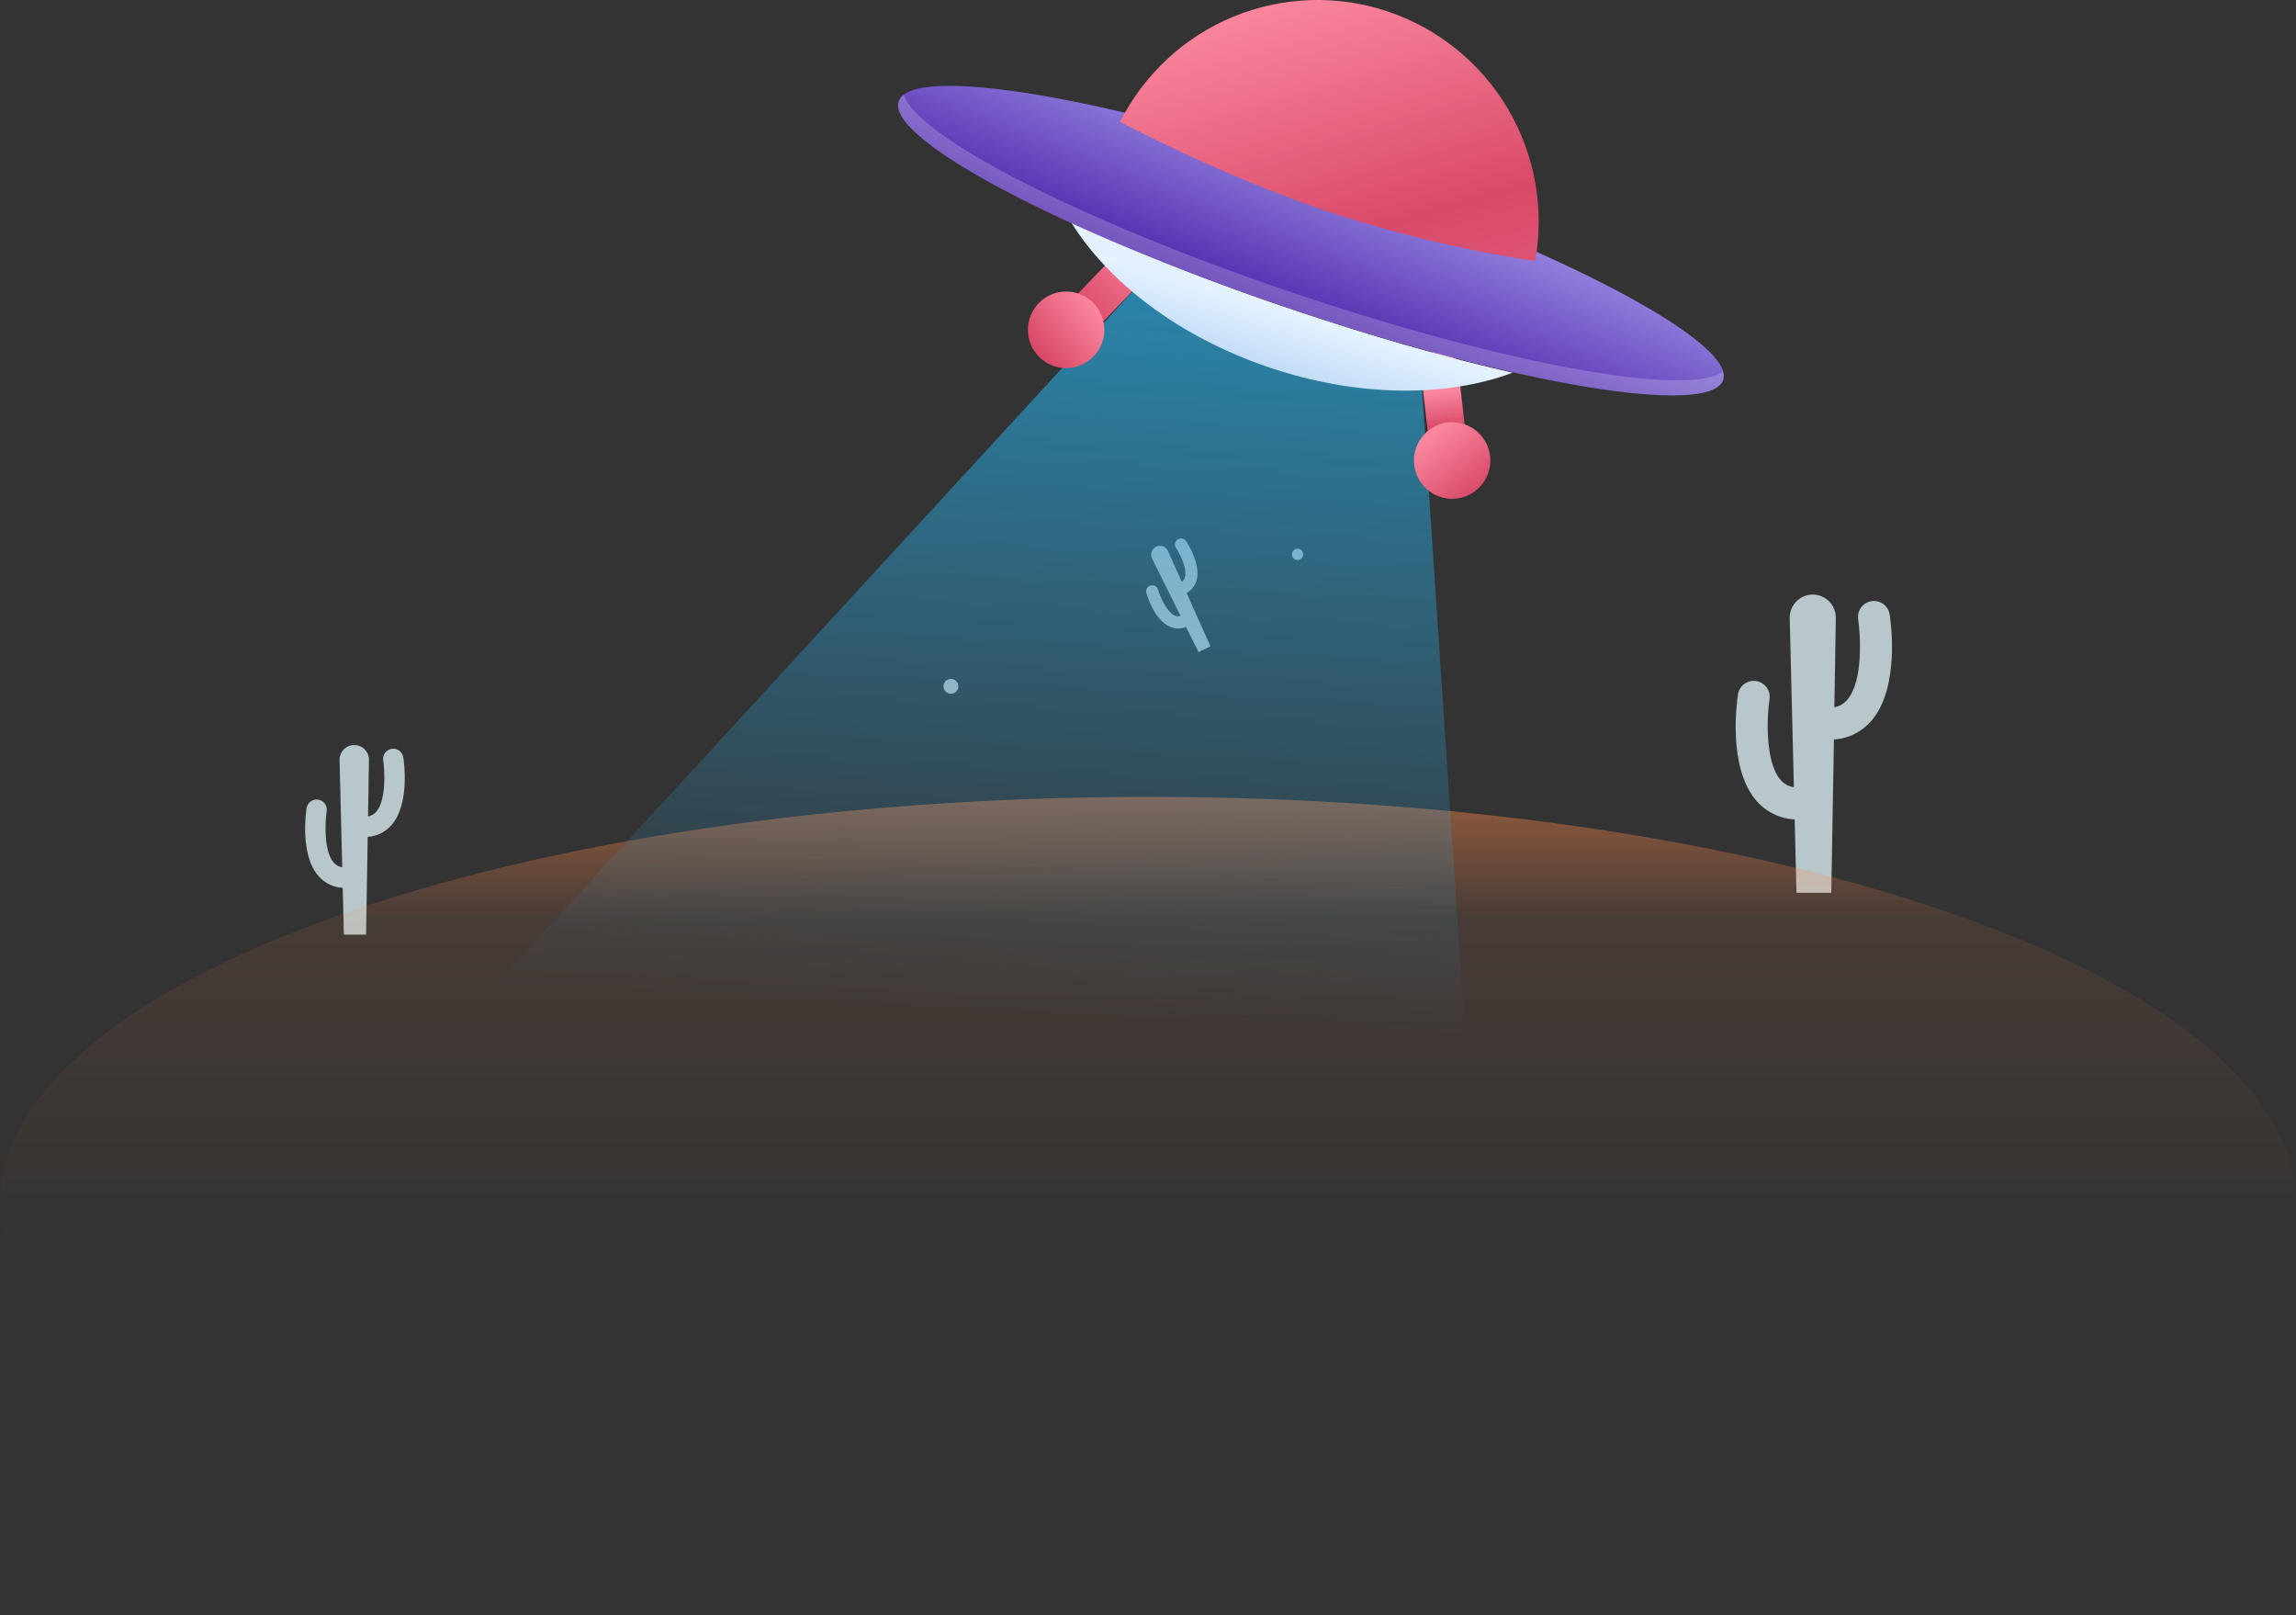 <svg width="300" height="211" viewBox="0 0 300 211" fill="none" xmlns="http://www.w3.org/2000/svg">
<rect x="0" y="0" width="300" height="211" fill="#333333" stroke="none"/>
<path d="M246.909 80.268C246.866 79.997 246.771 79.737 246.628 79.503C246.486 79.269 246.299 79.066 246.078 78.904C245.857 78.743 245.606 78.626 245.34 78.562C245.074 78.498 244.798 78.486 244.528 78.529C244.257 78.571 243.998 78.666 243.765 78.809C243.531 78.952 243.328 79.14 243.167 79.361C243.006 79.583 242.889 79.834 242.825 80.1C242.761 80.367 242.75 80.644 242.792 80.915C243.09 82.861 243.486 88.953 241.37 91.406C240.941 91.923 240.342 92.269 239.681 92.383L239.872 80.772C239.883 80.367 239.814 79.964 239.667 79.586C239.52 79.209 239.299 78.865 239.016 78.575C238.734 78.285 238.396 78.055 238.023 77.899C237.65 77.742 237.25 77.662 236.845 77.664C236.441 77.666 236.041 77.75 235.67 77.909C235.298 78.069 234.963 78.302 234.683 78.595C234.403 78.888 234.185 79.234 234.042 79.612C233.898 79.991 233.832 80.395 233.848 80.8L234.392 102.826C233.702 102.73 233.073 102.379 232.627 101.843C230.546 99.389 230.893 93.297 231.208 91.351C231.251 91.08 231.239 90.803 231.175 90.536C231.111 90.27 230.994 90.018 230.833 89.796C230.672 89.575 230.468 89.387 230.235 89.244C230.001 89.101 229.741 89.006 229.471 88.963C229.2 88.921 228.924 88.932 228.658 88.997C228.392 89.061 228.141 89.178 227.92 89.339C227.698 89.501 227.511 89.705 227.368 89.939C227.226 90.173 227.131 90.433 227.088 90.704C226.939 91.664 225.736 100.199 229.457 104.557C230.083 105.294 230.853 105.895 231.72 106.321C232.587 106.748 233.532 106.992 234.496 107.039L234.732 116.627H239.279L239.626 96.592C240.571 96.534 241.495 96.285 242.342 95.861C243.188 95.436 243.941 94.844 244.554 94.121C248.265 89.742 247.058 81.21 246.909 80.268Z" fill="#B7C7CA"/>
<path d="M52.694 98.924C52.64 98.575 52.449 98.262 52.164 98.054C51.879 97.846 51.523 97.76 51.175 97.815C50.827 97.87 50.515 98.061 50.308 98.347C50.1 98.632 50.014 98.988 50.069 99.337C50.26 100.578 50.503 104.463 49.167 106.027C48.892 106.355 48.51 106.575 48.089 106.646L48.21 99.247C48.21 98.994 48.16 98.744 48.064 98.51C47.967 98.276 47.826 98.064 47.647 97.885C47.469 97.707 47.257 97.565 47.024 97.468C46.791 97.371 46.541 97.322 46.289 97.322C46.036 97.322 45.787 97.371 45.553 97.468C45.32 97.565 45.109 97.707 44.93 97.885C44.752 98.064 44.61 98.276 44.514 98.51C44.417 98.744 44.367 98.994 44.367 99.247L44.714 113.287C44.275 113.225 43.875 113.002 43.591 112.662C42.252 111.098 42.495 107.212 42.685 105.972C42.712 105.799 42.705 105.623 42.664 105.453C42.623 105.283 42.548 105.123 42.446 104.981C42.343 104.84 42.213 104.721 42.064 104.63C41.915 104.539 41.75 104.478 41.577 104.451C41.405 104.424 41.229 104.432 41.059 104.473C40.89 104.514 40.73 104.588 40.589 104.691C40.448 104.795 40.329 104.925 40.238 105.074C40.148 105.223 40.087 105.389 40.06 105.562C39.966 106.173 39.197 111.612 41.572 114.392C41.971 114.861 42.461 115.243 43.013 115.515C43.565 115.787 44.166 115.943 44.78 115.974L44.933 122.087H47.832L48.044 109.315C48.646 109.277 49.235 109.118 49.775 108.847C50.315 108.576 50.795 108.198 51.186 107.737C53.558 104.978 52.792 99.535 52.694 98.924Z" fill="#B7C7CA"/>
<path d="M150 210.524C232.843 210.524 300 186.699 300 157.309C300 127.92 232.843 104.095 150 104.095C67.157 104.095 0 127.92 0 157.309C0 186.699 67.157 210.524 150 210.524Z" fill="url(#paint0_linear_1400_23258)"/>
<path d="M154.955 70.645C154.832 70.484 154.651 70.376 154.452 70.344C154.252 70.311 154.047 70.356 153.879 70.469C153.711 70.583 153.592 70.756 153.546 70.954C153.501 71.151 153.532 71.359 153.634 71.534C154.053 72.16 155.163 74.2 154.834 75.389C154.771 75.637 154.619 75.853 154.407 75.997L152.604 71.959C152.474 71.682 152.239 71.469 151.952 71.365C151.665 71.262 151.349 71.277 151.073 71.408C150.797 71.538 150.584 71.773 150.481 72.061C150.378 72.349 150.393 72.665 150.523 72.942L154.255 80.459C154.001 80.537 153.728 80.517 153.488 80.403C152.368 79.896 151.518 77.731 151.31 77.012C151.25 76.811 151.113 76.643 150.929 76.543C150.746 76.443 150.53 76.419 150.33 76.478C150.129 76.536 149.959 76.671 149.857 76.853C149.755 77.036 149.729 77.251 149.784 77.453C149.885 77.8 150.825 80.953 152.829 81.853C153.164 82.007 153.526 82.091 153.894 82.098C154.263 82.106 154.628 82.038 154.969 81.898L156.596 85.168L158.167 84.435L155.045 77.463C155.362 77.29 155.641 77.055 155.865 76.771C156.089 76.487 156.254 76.161 156.349 75.813C156.939 73.707 155.16 70.954 154.955 70.645Z" fill="#BDBDBD"/>
<path d="M125.22 89.651C125.22 89.844 125.163 90.032 125.056 90.192C124.949 90.352 124.797 90.477 124.62 90.55C124.443 90.624 124.247 90.643 124.059 90.606C123.871 90.568 123.698 90.476 123.562 90.34C123.426 90.203 123.333 90.03 123.296 89.841C123.259 89.653 123.278 89.457 123.351 89.279C123.425 89.101 123.549 88.949 123.709 88.842C123.869 88.735 124.056 88.678 124.248 88.678C124.506 88.679 124.752 88.782 124.934 88.964C125.116 89.147 125.219 89.394 125.22 89.651Z" fill="#BDBDBD"/>
<path d="M170.276 72.417C170.276 72.564 170.233 72.707 170.152 72.828C170.071 72.95 169.955 73.045 169.82 73.101C169.685 73.157 169.537 73.172 169.393 73.143C169.25 73.115 169.118 73.044 169.015 72.941C168.912 72.837 168.842 72.705 168.813 72.561C168.785 72.418 168.799 72.269 168.855 72.134C168.911 71.999 169.006 71.883 169.127 71.802C169.249 71.72 169.391 71.677 169.538 71.677C169.635 71.676 169.731 71.695 169.821 71.732C169.911 71.769 169.992 71.824 170.061 71.893C170.13 71.962 170.184 72.043 170.221 72.133C170.258 72.223 170.277 72.32 170.276 72.417Z" fill="#BDBDBD"/>
<path d="M149.395 36.531L54.75 139.484L191.807 140.822L185.672 48.788L149.395 36.531Z" fill="url(#paint1_linear_1400_23258)"/>
<path d="M188.665 62.502C189.006 62.619 189.368 62.658 189.726 62.617C190.372 62.542 190.962 62.213 191.366 61.703C191.771 61.193 191.957 60.543 191.883 59.895L190.541 48.225C190.53 47.886 190.449 47.552 190.303 47.246C190.157 46.939 189.949 46.666 189.693 46.445C189.436 46.223 189.136 46.056 188.812 45.956C188.488 45.856 188.147 45.825 187.811 45.864C187.474 45.903 187.149 46.011 186.856 46.182C186.563 46.353 186.309 46.583 186.109 46.858C185.909 47.132 185.769 47.445 185.696 47.777C185.623 48.108 185.62 48.452 185.686 48.785L187.025 60.455C187.077 60.917 187.258 61.355 187.549 61.717C187.839 62.079 188.226 62.352 188.665 62.502Z" fill="url(#paint2_linear_1400_23258)"/>
<path d="M194.586 61.351C195.246 58.669 193.611 55.959 190.935 55.299C188.258 54.638 185.554 56.276 184.895 58.958C184.236 61.64 185.871 64.35 188.547 65.01C191.223 65.671 193.927 64.032 194.586 61.351Z" fill="url(#paint3_linear_1400_23258)"/>
<path d="M138.725 45.629C138.333 45.498 137.98 45.27 137.7 44.965C137.42 44.661 137.221 44.29 137.123 43.888C137.025 43.486 137.03 43.065 137.138 42.665C137.246 42.265 137.453 41.899 137.74 41.601L145.859 33.128C146.081 32.889 146.347 32.697 146.644 32.562C146.94 32.428 147.26 32.353 147.585 32.344C147.911 32.335 148.235 32.39 148.538 32.508C148.842 32.625 149.119 32.802 149.354 33.027C149.589 33.253 149.776 33.524 149.906 33.823C150.035 34.122 150.104 34.444 150.108 34.77C150.112 35.096 150.051 35.42 149.929 35.722C149.807 36.024 149.626 36.299 149.397 36.531L141.278 45.004C140.956 45.34 140.544 45.578 140.092 45.689C139.64 45.8 139.166 45.779 138.725 45.629Z" fill="url(#paint4_linear_1400_23258)"/>
<path d="M142.803 46.647C144.768 44.711 144.795 41.544 142.862 39.575C140.929 37.606 137.77 37.579 135.804 39.516C133.839 41.452 133.813 44.619 135.745 46.588C137.678 48.557 140.838 48.584 142.803 46.647Z" fill="url(#paint5_linear_1400_23258)"/>
<path d="M169.038 40.489C159.155 37.188 149.451 33.371 139.965 29.055C144.858 36.917 154.091 44.027 165.83 47.993C177.469 51.927 189.021 51.909 197.64 48.688C189.167 46.759 179.363 43.975 169.038 40.489Z" fill="url(#paint6_linear_1400_23258)"/>
<path d="M225.149 49.628C226.784 44.767 203.994 32.679 174.246 22.629C144.498 12.579 119.056 8.374 117.42 13.235C115.785 18.097 138.575 30.185 168.323 40.235C198.071 50.284 223.513 54.49 225.149 49.628Z" fill="url(#paint7_linear_1400_23258)"/>
<path opacity="0.2" d="M169.007 38.269C141.311 28.913 119.652 17.788 118.116 12.377C117.801 12.591 117.559 12.897 117.422 13.253C115.789 18.118 138.578 30.202 168.324 40.253C198.07 50.304 223.512 54.502 225.149 49.636C225.262 49.275 225.262 48.889 225.149 48.528C220.665 51.92 196.704 47.628 169.007 38.269Z" fill="white"/>
<path d="M173.349 27.585C182.233 30.512 191.345 32.694 200.591 34.108C201.825 27.259 200.557 20.194 197.019 14.205C193.48 8.216 187.907 3.705 181.321 1.496C174.734 -0.712 167.574 -0.469 161.151 2.18C154.728 4.829 149.473 9.707 146.346 15.922C146.346 15.922 159.542 22.925 173.349 27.585Z" fill="url(#paint8_linear_1400_23258)"/>
<defs>
<linearGradient id="paint0_linear_1400_23258" x1="150" y1="79.98" x2="150" y2="163.541" gradientUnits="userSpaceOnUse">
<stop stop-color="#FF884B"/>
<stop offset="0.48" stop-color="#FF884B" stop-opacity="0.1"/>
<stop offset="1" stop-color="#FF884B" stop-opacity="0"/>
</linearGradient>
<linearGradient id="paint1_linear_1400_23258" x1="130.819" y1="-4.336" x2="122.249" y2="159.596" gradientUnits="userSpaceOnUse">
<stop stop-color="#21A9DB"/>
<stop offset="0.83" stop-color="#2EA6E2" stop-opacity="0"/>
</linearGradient>
<linearGradient id="paint2_linear_1400_23258" x1="189.091" y1="55.868" x2="188.552" y2="51.033" gradientUnits="userSpaceOnUse">
<stop stop-color="#D94A68"/>
<stop offset="1" stop-color="#FB879F"/>
</linearGradient>
<linearGradient id="paint3_linear_1400_23258" x1="193.387" y1="63.925" x2="187.466" y2="56.414" gradientUnits="userSpaceOnUse">
<stop stop-color="#D94A68"/>
<stop offset="1" stop-color="#FB879F"/>
</linearGradient>
<linearGradient id="paint4_linear_1400_23258" x1="141.444" y1="41.148" x2="150.792" y2="31.966" gradientUnits="userSpaceOnUse">
<stop stop-color="#D94A68"/>
<stop offset="1" stop-color="#FB879F"/>
</linearGradient>
<linearGradient id="paint5_linear_1400_23258" x1="135.794" y1="45.896" x2="143.101" y2="40.043" gradientUnits="userSpaceOnUse">
<stop stop-color="#D94A68"/>
<stop offset="1" stop-color="#FB879F"/>
</linearGradient>
<linearGradient id="paint6_linear_1400_23258" x1="161.815" y1="46.735" x2="163.972" y2="39.754" gradientUnits="userSpaceOnUse">
<stop stop-color="#C2DCF7"/>
<stop offset="1" stop-color="#E4F2FF"/>
</linearGradient>
<linearGradient id="paint7_linear_1400_23258" x1="177.394" y1="10.207" x2="165.538" y2="40.274" gradientUnits="userSpaceOnUse">
<stop stop-color="#BAB6FB"/>
<stop offset="1" stop-color="#5129AD"/>
</linearGradient>
<linearGradient id="paint8_linear_1400_23258" x1="167.596" y1="-0.867" x2="183.489" y2="54.196" gradientUnits="userSpaceOnUse">
<stop stop-color="#FB879F"/>
<stop offset="0.574" stop-color="#D94A68"/>
<stop offset="0.906" stop-color="#E05D7D"/>
<stop offset="1" stop-color="#D04B68"/>
</linearGradient>
</defs>
</svg>
